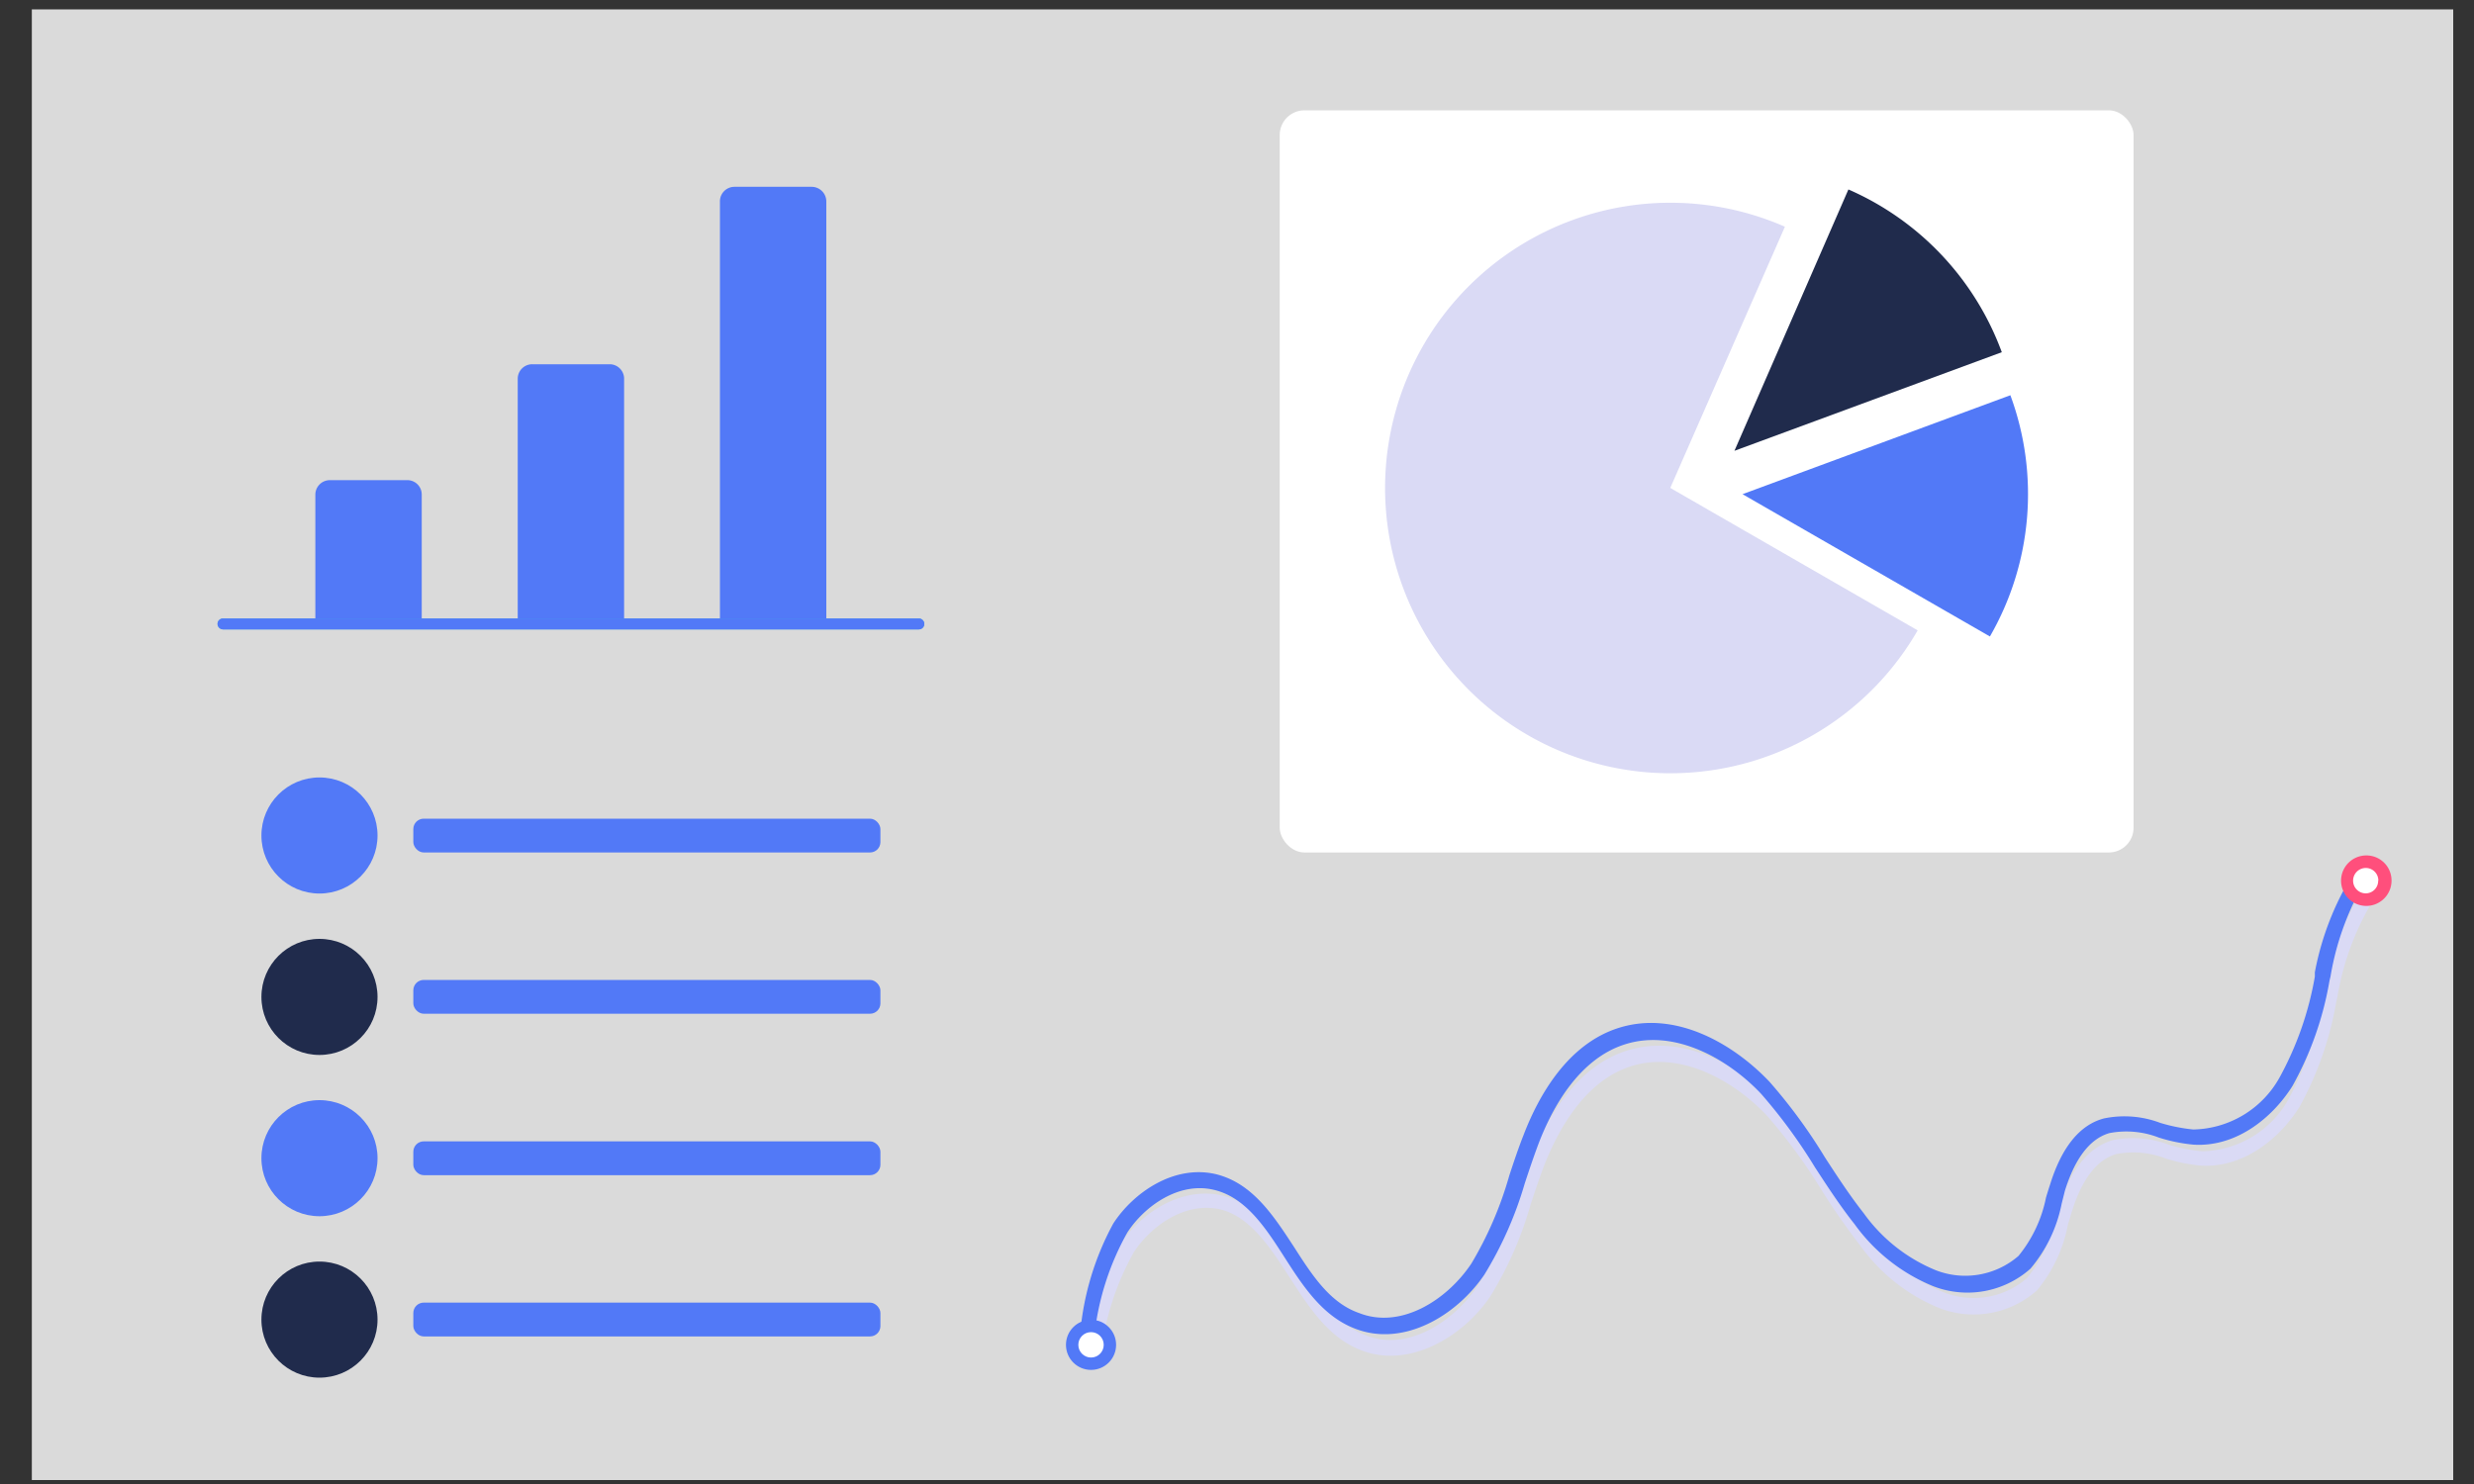 <svg id="Vrstva_1" data-name="Vrstva 1" xmlns="http://www.w3.org/2000/svg" viewBox="0 0 150 90"><rect x="0" y="0" width="150" height="90" fill="#333333" stroke="none"/><defs><style>.cls-1{fill:#dadada;}.cls-2{fill:#dadaf5;}.cls-3{fill:#fff;}.cls-4{fill:#5279f7;}.cls-5{fill:#36a9e1;}.cls-6{fill:#202b4c;}.cls-7{fill:#ff4f7c;}</style></defs><rect id="Rectangle_14" data-name="Rectangle 14" class="cls-1" x="1.93" y="0.57" width="146.81" height="89.19"/><path id="Path_178" data-name="Path 178" class="cls-2" d="M66.31,82.58h-.06a.41.41,0,0,1-.36-.48h0a17.29,17.29,0,0,1,2-6.6c1.21-1.85,3.65-3.57,6.2-3,2.25.55,3.52,2.52,4.76,4.43,1.13,1.75,2.19,3.4,3.95,4.05,2.51,1,5.31-.78,6.79-3A21.59,21.59,0,0,0,92,72.67c.28-.82.55-1.66.87-2.47.94-2.42,2.7-5.51,5.76-6.48,3.48-1.1,7,1,9.15,3.27a33.46,33.46,0,0,1,3.36,4.58c.75,1.13,1.51,2.31,2.37,3.39a9.86,9.86,0,0,0,4.38,3.43,4.93,4.93,0,0,0,5-.87A8.14,8.14,0,0,0,124.57,74c.09-.26.17-.53.25-.8.7-2.25,1.8-3.61,3.26-4.05a6.08,6.08,0,0,1,3.43.28,10.11,10.11,0,0,0,2,.39,6.13,6.13,0,0,0,5.25-3.17,19.51,19.51,0,0,0,2.05-6.08l.06-.27a17.58,17.58,0,0,1,2.52-6.55.43.43,0,0,1,.71.5,16.6,16.6,0,0,0-2.39,6.25l-.06.26a20.4,20.4,0,0,1-2.23,6.37c-1.14,1.82-3.32,3.73-6,3.56a10.27,10.27,0,0,1-2.11-.43,5.44,5.44,0,0,0-3-.27c-1.17.34-2.08,1.52-2.69,3.48l-.24.79a8.78,8.78,0,0,1-1.88,4,5.77,5.77,0,0,1-5.92,1.07,11,11,0,0,1-4.76-3.75,42.07,42.07,0,0,1-2.41-3.46,33.06,33.06,0,0,0-3.27-4.45c-1.87-2-5.16-4-8.26-3-2.74.87-4.34,3.73-5.22,5.92-.31.8-.58,1.63-.85,2.43a22,22,0,0,1-2.44,5.58c-1.65,2.48-4.93,4.41-7.81,3.3-2-.75-3.18-2.6-4.33-4.37S75.86,73.81,74,73.35c-2.13-.5-4.22,1-5.26,2.6a16.48,16.48,0,0,0-2,6.27A.43.43,0,0,1,66.31,82.58Z"/><rect id="Rectangle_15" data-name="Rectangle 15" class="cls-3" x="77.59" y="6.69" width="51.77" height="45.01" rx="1.5"/><path id="Path_179" data-name="Path 179" class="cls-4" d="M25.57,37.86V30a.87.87,0,0,0-.87-.88H20a.88.88,0,0,0-.88.88v7.89Z"/><path id="Path_180" data-name="Path 180" class="cls-4" d="M37.84,37.86V23a.88.88,0,0,0-.84-.91H32.28a.88.88,0,0,0-.89.86h0V37.86Z"/><path id="Path_181" data-name="Path 181" class="cls-4" d="M50.1,37.86V12.21a.89.89,0,0,0-.88-.88H44.53a.88.88,0,0,0-.88.87h0V37.86Z"/><g id="Group_11" data-name="Group 11"><path id="Path_182" data-name="Path 182" class="cls-5" d="M55.71,38.17H13.52a.34.34,0,0,1-.33-.33.33.33,0,0,1,.33-.33H55.71a.33.33,0,1,1,0,.66Z"/></g><g id="Group_12" data-name="Group 12"><path id="Path_183" data-name="Path 183" class="cls-4" d="M55.71,38.17H13.52a.34.34,0,0,1-.33-.33.33.33,0,0,1,.33-.33H55.71a.33.33,0,1,1,0,.66Z"/></g><circle id="Ellipse_55" data-name="Ellipse 55" class="cls-4" cx="19.37" cy="50.67" r="3.52"/><rect id="Rectangle_16" data-name="Rectangle 16" class="cls-4" x="25.06" y="49.65" width="28.32" height="2.05" rx="0.63"/><circle id="Ellipse_56" data-name="Ellipse 56" class="cls-6" cx="19.37" cy="60.46" r="3.52"/><rect id="Rectangle_17" data-name="Rectangle 17" class="cls-4" x="25.06" y="59.43" width="28.32" height="2.05" rx="0.63"/><circle id="Ellipse_57" data-name="Ellipse 57" class="cls-4" cx="19.37" cy="70.24" r="3.52"/><rect id="Rectangle_18" data-name="Rectangle 18" class="cls-4" x="25.06" y="69.22" width="28.32" height="2.05" rx="0.63"/><circle id="Ellipse_58" data-name="Ellipse 58" class="cls-6" cx="19.37" cy="80.03" r="3.52"/><rect id="Rectangle_19" data-name="Rectangle 19" class="cls-4" x="25.06" y="79" width="28.32" height="2.05" rx="0.63"/><path id="Path_184" data-name="Path 184" class="cls-4" d="M120.65,38.6h0l-15-8.63,16.24-6A17.31,17.31,0,0,1,120.65,38.6Z"/><path id="Path_185" data-name="Path 185" class="cls-6" d="M105.16,27.34l6.91-15.85a17.26,17.26,0,0,1,9.3,9.87Z"/><path id="Path_186" data-name="Path 186" class="cls-2" d="M101.27,29.59l15,8.64a17.3,17.3,0,1,1-8.05-24.48Z"/><path id="Path_187" data-name="Path 187" class="cls-4" d="M65.93,81.26h-.07a.43.43,0,0,1-.36-.48h0a17,17,0,0,1,2-6.58c1.2-1.85,3.64-3.57,6.18-3,2.25.53,3.53,2.52,4.78,4.43,1.12,1.75,2.19,3.39,3.94,4,2.53,1,5.33-.78,6.81-3a22.16,22.16,0,0,0,2.3-5.34c.27-.82.55-1.66.87-2.47.93-2.42,2.69-5.51,5.76-6.48,3.48-1.1,7,1,9.15,3.27a32.48,32.48,0,0,1,3.35,4.57c.74,1.14,1.51,2.32,2.36,3.4a10.06,10.06,0,0,0,4.38,3.46,4.93,4.93,0,0,0,5-.87,8.1,8.1,0,0,0,1.67-3.54c.08-.27.16-.53.25-.8.7-2.25,1.79-3.61,3.26-4a6.14,6.14,0,0,1,3.42.27,10.38,10.38,0,0,0,2,.4,6.12,6.12,0,0,0,5.24-3.17,19.69,19.69,0,0,0,2.13-6.1l0-.26A17.43,17.43,0,0,1,143,52.48a.43.43,0,0,1,.59-.11h0a.43.43,0,0,1,.09.6,16.93,16.93,0,0,0-2.38,6.25l-.06.25A20,20,0,0,1,139,65.85c-1.14,1.83-3.32,3.73-6,3.57a10,10,0,0,1-2.11-.43,5.44,5.44,0,0,0-3-.27c-1.17.34-2.07,1.51-2.69,3.48L125,73a8.71,8.71,0,0,1-1.89,3.94A5.75,5.75,0,0,1,117.2,78a11,11,0,0,1-4.75-3.75c-.88-1.11-1.66-2.31-2.41-3.46a32.37,32.37,0,0,0-3.26-4.45c-1.88-2-5.16-4-8.27-3-2.73.87-4.35,3.73-5.22,6-.3.8-.58,1.63-.84,2.42A22.64,22.64,0,0,1,90,77.3c-1.67,2.47-4.88,4.41-7.81,3.29-2-.75-3.19-2.59-4.33-4.37s-2.34-3.61-4.26-4.06c-2.13-.51-4.22,1-5.25,2.59a16.37,16.37,0,0,0-2,6.28A.42.42,0,0,1,65.93,81.26Z"/><circle id="Ellipse_59" data-name="Ellipse 59" class="cls-4" cx="66.15" cy="81.56" r="1.52"/><circle id="Ellipse_60" data-name="Ellipse 60" class="cls-3" cx="66.15" cy="81.56" r="0.77"/><path id="Path_188" data-name="Path 188" class="cls-7" d="M145,53.41a1.53,1.53,0,1,1-1.53-1.53h0A1.52,1.52,0,0,1,145,53.41Z"/><path id="Path_189" data-name="Path 189" class="cls-3" d="M144.19,53.41a.76.76,0,0,1-.75.77h0a.77.77,0,0,1,0-1.54h0a.76.76,0,0,1,.76.76Z"/></svg>